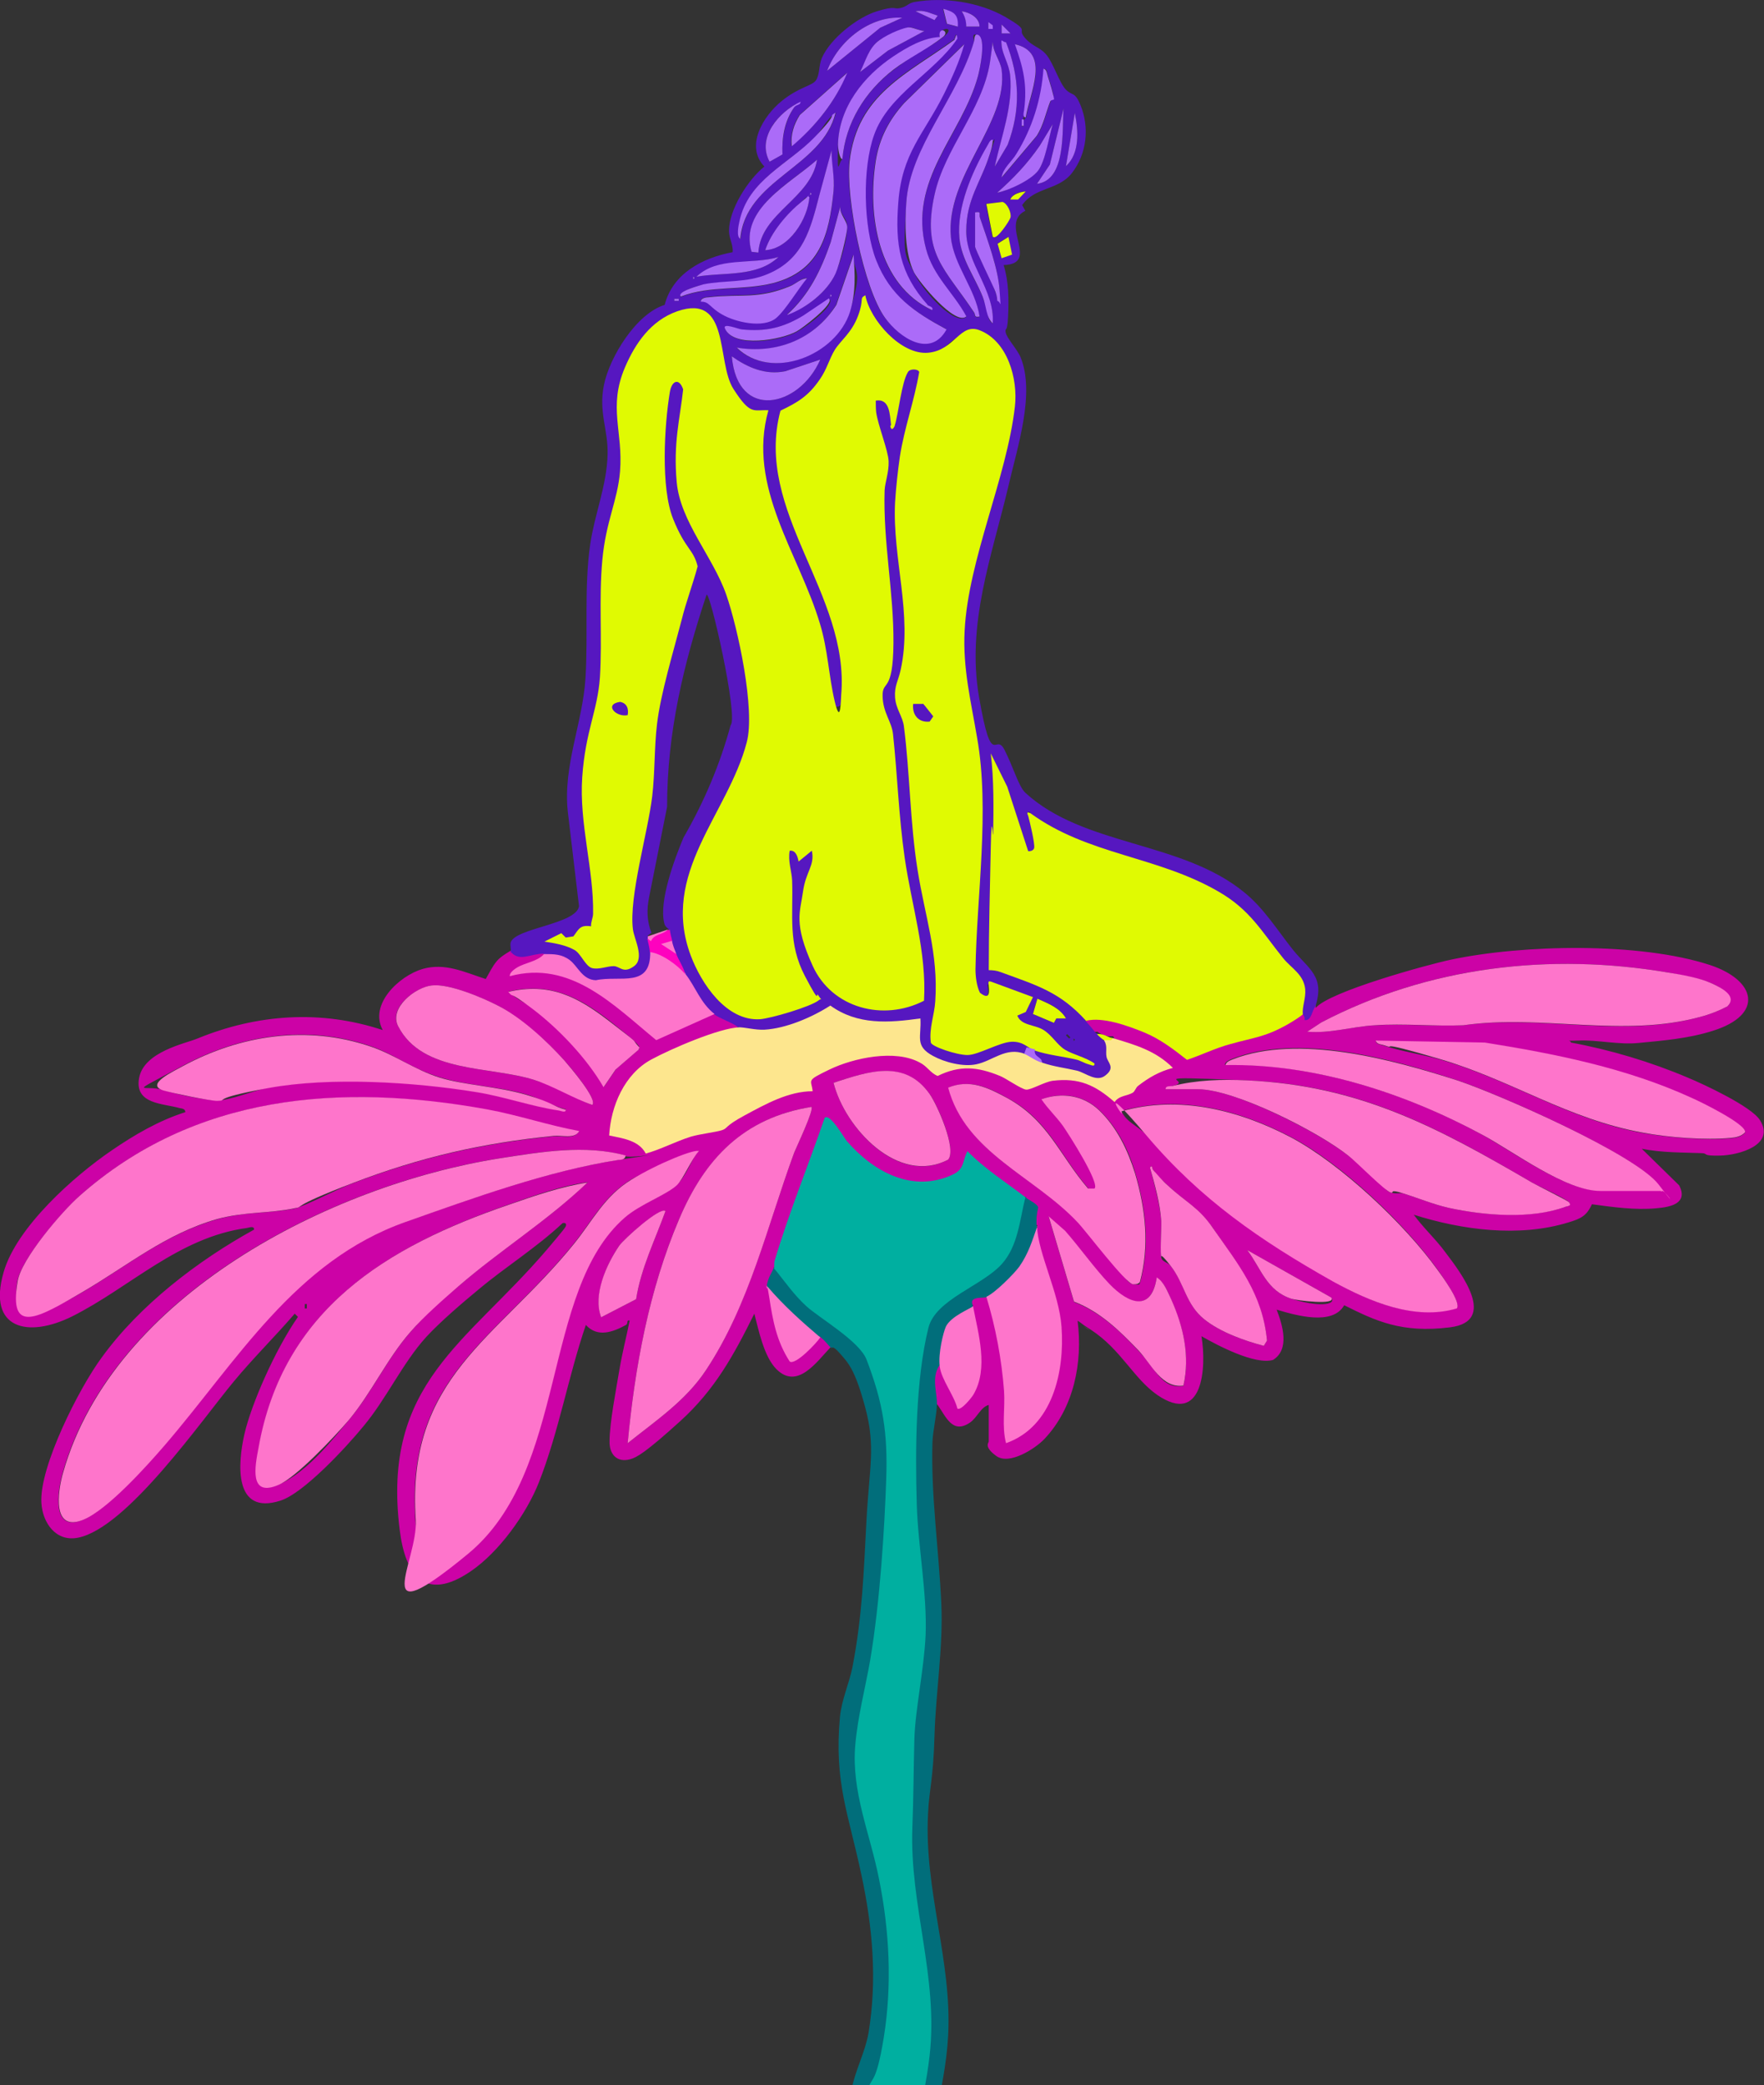 <?xml version="1.0" encoding="UTF-8"?>
<svg id="Layer_1" xmlns="http://www.w3.org/2000/svg" xmlns:xlink="http://www.w3.org/1999/xlink" version="1.1" viewBox="0 0 438.7 518.4">
  <rect x="0" y="0" width="438.7" height="518.4" fill="#333333" stroke="none"/>
  <!-- Generator: Adobe Illustrator 29.6.1, SVG Export Plug-In . SVG Version: 2.1.1 Build 9)  -->
  <defs>
    <style>
      .st0 {
        fill: none;
      }

      .st1 {
        fill: #016e7b;
      }

      .st2 {
        fill: #fe75cb;
      }

      .st3 {
        fill: #cc02a6;
      }

      .st4 {
        fill: #e0fa02;
      }

      .st5 {
        fill: #fde68e;
      }

      .st6 {
        fill: #fe02be;
      }

      .st7 {
        fill: #00afa0;
      }

      .st8 {
        fill: #5617c0;
      }

      .st9 {
        clip-path: url(#clippath);
      }

      .st10 {
        fill: #ab6bf8;
      }
    </style>
    <clipPath id="clippath">
      <rect class="st0" x="0" y="0" width="438.7" height="518.4"/>
    </clipPath>
  </defs>
  <g class="st9">
    <g id="gallery">
      <g id="flowergirl">
        <g>
          <path class="st3" d="M327.3,250.5c3.5-4,27.4-10.6,33.5-11.9,17.9-3.8,46.9-4.4,64.4,1.3,11.6,3.8,13.6,12.4.7,16.4-6,1.9-12.2,2.4-18.4,3-4.9.5-10.1-.8-14.9-.6s-2-.4-1.9.5c9.8,1.8,19.8,4.8,29,8.7,4.1,1.7,15.9,7.2,18,10.6,3.9,6.2-5.3,8.7-9.9,8.8s-3-.5-4.4-.6c-5.1-.2-10.1-.1-15.1-1.1l9.3,9.1c2.3,4.5-2.1,5.4-5.7,5.7-5.2.5-10.8-.3-16-1-1.3,2.9-2.8,3.6-5.8,4.5-12.3,3.8-26.5,1.9-38.5-1.9,2.4,3.3,5.5,6.1,7.9,9.4,3.8,5,13.1,17.1,1.1,18.6s-18.5-1.6-26.3-5.5c-2.9,5.2-12.1,2.5-16.8,1.1,1.5,3.9,3.3,9.9-.9,12.5-4.5,1.3-13.8-3.6-17.8-5.9,1.3,7.7.4,22.4-11,14.6-5.9-4.1-9-11.3-16.5-16.2l-1.7-1.1c-.3-.2-1.5-1.2-1.6-1.1,1.3,10.3-.9,21.6-8.3,29.4-2.3,2.4-8.7,6.5-11.9,4.2s-1.9-3.3-1.9-3.6v-9.1c-2,.5-2.9,3.2-4.7,4.4-4.3,2.9-5.9-1.4-8-4.4-2-1.4-2.7-10,.6-9.9,1,.2,1.7,1,1.9,2.5l3.2,6.5c4.3-3.4,4.6-9.4,3.8-14.5l-1.6-8.2.9-1.2c-3.3-1.4,1.9-4.9,3.3-2.2.4.3.8.7,1.1,1.1,3.9,4.9,4.5,23,4.4,30.4-.9,6.4,5.2.4,7.2-2.2,9.2-12.4,3.9-29.5-.5-42.7l.5-4.2c-1.2-.8-1.5-2.3-.8-4.5-1.4-.6-2.1-1.5-2-2.6l-2.1-.2c-4.2-2.9-8.2-6-12-9.3-.9,3.6-3.1,4.8-6.6,5.8-12.1,3.5-22.4-5.5-28.7-14.9-4.7,11.7-8.7,23.6-12.3,35.5l-1.1.6c.9,1.4,0,4.2-1.7,4.4,1.6,3.9,2.9,8,3.7,12.4,1.3,5.2,3,6.3,5,3.4,1.5-2,2.9-3,4.4-3.2,1.4-1,3.7,1.3,2.8,2.8-3.5,3.7-8.3,10.7-13.5,5.5-3.1-3.1-4.4-9.6-5.5-13.8-5.1,10.3-9.8,18.9-18.4,26.7s-10.9,9.1-12.5,9.5c-3.3.9-5.2-1.3-5.1-4.5,0-4.5,1.6-12.7,2.4-17.5s1.8-8.4,2.6-12.5c-.9-.2-.3.7-.9,1.1-3.3,1.8-7.1,3.2-10,0-4.4,12.9-6.7,26.5-11.7,39.2-3.1,7.8-9.9,17.3-17,22.1-11.2,7.6-16.2,1.1-17.6-10.4-4.5-36.4,16.6-46.2,36.6-69.6.8-1,4.4-5.1,4.7-5.8s-.2-1-.8-.8c-6.5,6.1-14.1,10.8-20.9,16.5-4,3.3-9.5,8-13,11.8-5.9,6.5-9.9,15.4-15.7,22.3-4.1,5-14.8,16.6-20.6,18.4-11.6,3.7-10.6-9.2-8.9-16.6s7.6-20.9,13.3-29.1l-.8-.8c-4.9,5.7-10.3,11-15.1,16.8-8,9.6-26.6,36.5-38.8,38.9-5.5,1.1-8.8-3.7-9.1-8.6-.6-9,9.5-28.8,15-36.2,9.4-13,23.9-24.1,37.9-31.8,0-1-1.2-.5-1.8-.4-17,2.3-29.1,14.8-43.5,22-10.9,5.4-21.1,3.2-17-11,3.2-11.2,17.5-23.9,26.9-30.3,5.7-3.9,11.7-7.4,18.3-9.5,0-.8-.8-.9-1.4-1-4.1-1.2-11.3-.9-10.1-7.5s11.7-8.6,14.5-9.8c14.9-6.1,30.7-7.2,46.1-2.1-3.5-6.4,4.1-13.5,9.9-15.2,5.6-1.6,10.4.8,15.7,2.5.9-1.5,1.6-3.1,2.8-4.5s3.5-2.5,3.6-2.7c2.2.3,4.6.2,7-.5l1.2,1c.6,1.1,0,1.9-1.8,2.5-4.7.8-3.3,1.3,4.2,1.4,9.6,3.1,18.1,8.5,25.6,16.1l12.8-5.8,1.5.5c1.6-.8,6.3,1.3,6.1,3.3l-.5,1.1c-6.5,1.4-14.2,4-20,7.4s-9.9,9.5-10.8,17.5c3.5.4,6.3,1.9,9,3.9,5.8-2.6,11.7-4.4,17.9-5.5,6.3-4.4,13.4-8.6,21.2-9.5,1.2-4.5,6.4-6.2,10.4-7.4,7.7-2.2,16.2-2.8,22,3.4,7-2.7,15.6-1.2,22.2,3.5,7.4-3.7,15.4-3.1,21.7,2.7l4-1.6c2-2.7,5.1-4.2,8.1-5.5,1.1-1.3-9.6-5.5-11.4-5.7l-.8-1.4c-1.3.2-2.6-.2-3.9-1.1-1.7.4-3.5-1.7-2.8-3.3,1.3-2.9,8.2-.6,10.9.3,5.2,1.8,10.3,4.4,14.2,8.4,8.1-2.8,16.1-5.7,23.9-8.6,1.7-1.4,3.3-2,4.8-1.8,1.1.1,1.8-.4,2-1.6h1.3v.6q0,0,0,0h0ZM325.1,256.5c5.7.5,11.2-1.3,16.8-1.6,7.2-.4,14.8.3,22,0,19.6-2.7,39.7,3.3,59-2.1,2.3-.6,4.6-1.5,6.7-2.6,2.5-2.5-2.2-5-4.1-5.8-2.9-1.2-7.5-2-10.6-2.6-29.6-5-59.7-1.5-86.3,12.4l-3.5,2.3h0ZM147.3,274.7c1.4-1.4-5.7-9.7-6.9-11-4.4-4.9-10.8-10.7-16.6-13.7-4-2-12.1-5.5-16.4-5-4.1.5-10.8,5.5-8.4,10.1,6,11.8,23,9.9,33.9,13.4,10.9,3.5,9.5,4.5,14.4,6.2h0ZM158.9,260.9c.2-.8-.1-.9-.5-1.4-1.1-1.3-5.3-4.5-6.9-5.8-7.8-6-14.8-9.5-25-7.2,1.6,1.8,4.1,2.7,6,4.2,6.5,5,13.6,12.4,17.7,19.5l3-4.4,5.8-5h-.1q0,0,0,0h0ZM140.7,275.8c-3.4-.9-6.4-2.7-9.8-3.7-7.1-2.1-14.5-2.1-21.6-4.3s-11.2-5.7-17.1-7.7c-15.7-5.4-32.3-2.9-46.8,4.9s-9.5,4.5-4.8,6,11.6,2.6,13.4,2.6c3.2,0,9.1-2.5,12.8-3.2,15.3-2.8,36.1-1.5,51.5,1,7,1.1,13.9,3.6,20.7,4.6.6,0,1.8.7,1.7-.3h0ZM342.1,258.7c.2,1,1.1.9,1.9,1.2,4.4,1.5,9.6,2.2,14.1,3.5,18,5.2,31.7,14.9,50.5,18.3,6.3,1.1,15.5,1.9,21.8,1.3,1.3-.1,2.7-.4,3.6-1.4.5-2-11.3-7.7-13.4-8.6-16.2-7.3-33.8-10.9-51.3-13.7l-27.2-.5h0q0,0,0,0h0ZM413.1,296.1c.2-1-.4-1.1-.8-1.7-5.7-7.5-40-22.6-50.1-25.9-16.1-5.3-39.6-11.7-55.9-5.2-.7.3-1.5.6-1.7,1.4,22.1-.3,44.6,6.9,63.8,17.3,7.7,4.2,20.8,14,29.4,14h15.3ZM235.8,288.3c2.2-2.7-2.7-13.7-4.6-16.3-6.2-8.7-15.3-5.6-23.9-2.8,2.8,11.2,16.1,25.7,28.5,19.1h0ZM289.9,270.8h8c9.2,0,30,10.7,37.4,16.5s9.1,8.8,10.6,9.2,2.1,0,3.1.2c3.8,1.2,7.4,2.7,11.3,3.6,8.8,1.9,20.5,2.8,29.1-.3.6-.2,1.5-.2.8-1.1s-7.8-4.1-9.2-4.9c-23.4-13.7-42.7-24.2-70.9-25.4s-12.4-.1-18.5,1.4c-.6.2-1.8,0-1.7.8h0ZM270.7,295.5c-7.2-8.4-9.9-17-20.1-22.5-4.7-2.6-9.3-4.8-14.7-2.6,4.3,16.3,21.4,22,32.2,33.5s11.8,15.2,13.8,15.4,1.3,0,1.7-.6c2.4-9,1.4-18.1-1.2-26.9-1.7-5.9-4.5-11.5-9-15.8-3.9-3.7-9.2-4.6-14.3-2.7,1.6,2.4,3.7,4.3,5.4,6.7,1.4,1.9,9.2,14.1,7.8,15.6h-1.6q0-.1,0-.1ZM144,281.3c-7.7-1.3-15.3-3.9-23-5.4-36.4-6.7-72.8-3.8-101.4,21.6-4.3,3.9-14.3,15.5-15.3,21.1-2.3,13.7,10.2,6.1,16.3,2.6,11.1-6.5,20.4-14.3,33.2-18,6.9-2,13.2-1.5,19.3-2.7,2.8-.6,10.9-5,14.6-6.3,16.7-6.4,32-9.9,49.9-11.7,2-.2,5.2.8,6.3-1.1h.1q0-.1,0-.1ZM278.9,276.3c1.4,2.9,4.2,3.6,6.3,6,13.5,15.8,28.2,26,46.3,36.2,9,5.1,20.4,9.8,30.8,6.7,1.1-1.5-3.8-8.1-4.8-9.6-8.2-11.5-24-26.4-36.4-32.9-12.9-6.8-27.9-10.6-42.2-6.5h0q0,0,0,0h0ZM201.8,275.2c-16.8,2.7-26.5,12.9-32.9,27.9-7.5,17.6-11,36.7-12.8,55.7,7-5.6,14.5-10.6,19.5-18.2,10.8-16.4,15.2-35.9,21.9-54,.6-1.5,5-10.7,4.3-11.4h0ZM155.6,287.3c-10.2-2.8-21.2-.9-31.5.7-42.1,6.7-96,34.1-108.5,78.1-1.4,4.8-2.8,15.1,5.1,11.7,6-2.5,15.7-13.3,20.1-18.4,18-20.9,32.4-46,60-55.6,16.7-5.9,35.4-12.7,52.8-15.4s1.7,0,1.9-1.1h.1ZM173.8,286.2c-.8-.7-15,5.9-16.9,7.1-6.7,4.1-9.6,10.2-14.3,16-19.3,23.8-41.7,33.1-39.3,68.6.7,10.1,3,16.7,12.9,8.5,25.1-20.6,18.1-65.3,39.1-83.7,3.8-3.3,10.3-5.6,12.9-8s3.8-6.6,5.5-8.5h.1ZM286.8,290.9c-.3-.3-.2-1.5-.8-.6,1.1,4.2,2.4,8.9,2.8,13.2.1,1.9-.4,8.7.1,9.5s1.6.9,2.3,1.8c3.4,4.3,3.7,9.5,8.3,13.2,4,3.2,9.9,5.3,14.8,6.6l.8-1.3c-1.2-11.6-7.2-18.9-13.4-27.9-3.7-5.3-6.7-6.4-11.3-10.7s-2.4-2.6-3.6-3.8h0ZM146.2,293.9c-6.6.9-13.2,3.3-19.5,5.5-30.4,10.5-56.2,26-62.3,60.4-.8,4.8-2.4,12.4,4.9,9.3s14.1-12.1,17.5-16.1c5.7-6.8,9.6-15.4,15.4-22s8.1-8,11.9-11.3c10.4-9,22.2-16.3,32.2-25.9h-.1ZM165.5,301.1c-1.3-1.1-10.4,7-11.5,8.6-3.2,4.7-6.5,12.2-4.5,17.8l8.7-4.5c1.2-7.7,4.7-14.7,7.3-21.9h0ZM287.7,317.6c-1.4,8.7-7.1,6.7-11.8,1.7-3.8-4-7.3-9.1-11-13.2l-4.1-3.6,6.3,21.2c6.5,2.5,11.3,7.1,16,12.1s5.8,9.5,11.2,8.8c1.7-7.3,0-14.7-3-21.4-.8-1.9-1.8-4.5-3.6-5.5h0ZM331.1,322.6l-20.9-11.8c3.5,4.7,4.8,10.1,11,12.1s11.3,1.7,9.9-.3h0ZM76.3,325.3v-1.1h-.5v1.1h.5Z"/>
          <path class="st8" d="M127,236.7c.2-.4-.2-1.5,0-2.4,1.2-3.6,16.3-4.5,17-9l-2.8-23.6c-1.2-11.3,3.7-22,4.4-33s-.4-22.5,1.2-33.5c1.1-7.4,4.1-14.5,4.3-22.1.2-6.3-2.3-10.5-.9-17.4s8-17.7,15.1-19.9c2-7.8,9.4-11.7,16.9-13.1.2-1.8-.9-3.4-.9-5.3,0-5.3,4.7-12.7,8.8-16-4.9-5.1-.2-12.6,4.2-16.2s7.6-3.8,8.6-5.2.7-3.8,1.5-5.6c2.1-4.8,8.8-10.1,13.7-11.6s4-.4,5.8-.8,1.9-1.2,3.5-1.5c7.4-1.3,16.1,0,22.6,3.7,6.5,3.8,2.8,2.7,4.8,5.1s3.8,2.3,5.5,4.4,3.2,7,4.8,8.6,2.2.4,3.6,3.8c2.3,5.6,1.6,12.1-2.1,16.9-3.4,4.4-9.2,3.4-12.4,8l.8,1.4c-6.7,3.3,3.9,13.2-5.4,13.5,1.3,4.2,1.3,8.6,1.1,12.9s-.8,2.4-.6,3.8,3,4.4,3.7,6.2c3.7,9-.8,22.4-3,32-4.1,17.4-10.5,34.2-7.3,52.6s4,8.5,6.3,13,3.5,9.1,5.2,10.7c14.6,13.4,38.8,11.9,54.5,24.8,4.9,4,8.2,9.4,12.1,14.3,3.8,4.7,8,6.5,5.5,14.1-.9,1-.9,3.6-2.7,3.3.3-.7-.5-1.5-.6-1.7l-1.1-.6c1.6-6,.1-8.7-4.5-12.5-10-17.3-27.3-22.4-45.6-27.6-6-1.8-11.4-4.5-16.1-8.2l-.4-1.2c-.4,0-.6.2-.6.6,2.6,1,4.2,12.5-.9,9.2-2-6.3-4.3-12.6-6.7-18.7-.2,15.8-.7,31.6-1.5,47.6,0,0,0-.6.1-.7.8-.6,13.2,4.6,15.1,5.8,3,1.7,7.9,4.6,8.2,8,.9,1,1.9,2.2,2.8,3.3,1.4.4,2,.9,1.7,1.7,1.5,0,2,1.4,1.7,3.9,3.2,6.8-3.9,7.7-8.7,4.7l-7.4-1.7-1-1.4c-2.7-1.8-3.2-2.9-1.7-3.3,1.8-.6,3.8-.5,6.1.3-2.7-3-4.9-5.2-9.1-6-1.8-.9-3.2-2.4-1.5-4,1,.1,2.6-2.6,2.3-2.9s-8.3-3.5-8.8-3.5-.4,0-.6.2c.5,3.1-.2,3.7-2.2,1.7-2.1.3-2.3-3.8-2.2-5.5,1.6-18.5,1.9-37,.8-55.4-2.9-14.6-5.5-29-1.3-43.7,4.3-13.9,7.7-28,10.4-42.2.7-10.3-6.7-23.8-16.6-12.9-8.1,5.3-16.4-3.9-19.9-10.6-1,4-3,7.6-6.2,10.7-2.9,6.7-6.5,13-13.8,15.4-2.2,9.9,0,19.6,3.8,28.8,5.7,11.2,9.6,22.8,11.6,34.8.4,3.3.4,13.3-3.8,8.4-1.6-15.7-7-29.5-13.5-43.7-3.7-8.9-5.5-18.6-3.5-28.1-4.7-.9-8.4-4.6-9.6-9.2l-2-9.8c-5-16.7-23.9,4.4-23.3,14.6.7,7.9.7,15.8,0,23.7-2.1,7.9-3.7,15.1-4,23.3,1.2,16.5-1.3,31.7-4.6,47.7.6,11.4,1.5,22.9,2.7,34.3-.2,2.4-.9,3.9-3.5,4-2,2.7-3.2,3-6.2,2.2,4,.6,6.8,2.9,9,6.2l4.8-.7c5.3,1.9,6.5-.8,3.7-7.9.6-10.9,2.1-21.9,4.8-32.8,0-20,5.4-38.7,11.5-57.6-2-4-4-8-6.2-11.9-2.5-7.3-2.7-24.2-.7-31.7,1.1-4.1,3.9-4.7,5.4-.5l-1.7,15.9c-.4,5.7.2,11.2,2.8,16.4,10.3,16.3,16,35.2,14.9,54.5-3.2,9.6-7.3,18.9-12.4,27.9-5,10.5-5.2,21.2.8,31.2,7.5,12.6,15.3,10.6,26.9,5.5-3.8-5.2-6.5-11.1-6.4-17.9.2-5.8,0-11.5-.7-17.2,0-3.2,2.7-3.4,4-.8,3.8-3.5,4.7.1,3.6,3.7-7.3,18.3,4.2,41,26.3,32.4-1-12.8-2.8-25.5-5.5-38.1l-2.5-27.8c-3.2-7.4-3-12.7-.1-20.3-.6-13.4-1.2-26.9-2-40.4,1.4-5.8.8-11.7-1.8-17.5-2.4-9.8,8-4.9,4.5,1.7.2,0,.5.2.5.4.4,1.3-.6.9,0-.2s.3-.2.6-.2c-1.1-3.4,1.1-19.9,7.1-13.6-5.3,19.3-8,37.4-4,57.3.6,7,.7,14.4-1.9,21-.2,3.2.5,6.5,2,9.8.9,17.8,3.2,35.3,6.7,52.6,1.4,8.5,1.4,17-.1,25.5,6.1,3.8,10.5,2.5,16.6-.3,2.8-.9,7.6-.2,8.2,2.9-.5.8-1.4,1.1-2.8,1.1-1.1.6-2.5.9-4.3.9-7.5,4.1-24.9,4.3-22.7-8.2-7.3.7-15.9.8-21.4-3.4-5.1,3.4-11,5.5-17.1,5.8-1.5,0-5.2-.1-5.5-1.7-1.5-1.2-4.7-2.2-6.1-3.3-1.4.4-2.5-.3-3.5-2.1-1.4-1.7-4.2-5.9-3.7-7.8l-2.9-3.9.7-1.1c-1.9-1.6-2.3-2.7-1.1-3.3-1.6.4-2.1-2.2-.6-2.8-.5-.4-1.1-.9-1.2-1.6-1.4-5.4,2.6-16.1,4.8-21.3,5.2-9,9.1-18.3,11.7-27.9,2-2-5.2-33.8-6-32.4-5.7,17.2-9.8,34.2-9.8,52.7l-4.5,22.6c-.6,3.1-.5,5.8.6,8.7l-1,.8c.5.1.5.3,0,.6,1.4.8,2.5,2.4.6,3.3,2.4,1.5.2,5.5-1.9,6.8s-12.7,1.8-15.1,0c-2.2-3.6-5.1-5.3-8.7-5.2l-.7-1.1c-3.4,0-6.1,2.2-8.3-.6v.2h.1ZM238.1,6.6c.2-3-1-3.7-3.6-4.4l.9,3.7,2.6.7s.1,0,.1,0ZM233.2,3.9c-1.9-.6-3.4-1.5-5.5-1.1l4.7,2.2.8-1.1ZM243.6,6.6c0-2.3-2.4-3.5-4.4-3.8.7,1.2,1.2,2.4,1.1,3.8h3.3,0ZM224.4,4.4c-8.1-.5-15.9,5.8-18.7,13.2l13.2-10.7s5.5-2.5,5.5-2.5ZM246.9,7.2v-.8l-1.1-.8v1.6s1.1,0,1.1,0ZM251.3,8.3l-2.2-2.2v2.2h2.2ZM229.9,7.7c-1.2,0-2.9-1.1-4-.9s-6.2,2.5-7.2,3.2c-2.7,1.9-3.3,5.2-4.8,7.9l6.9-5.3,9.1-4.9h0ZM209.5,39.6c.8-9,5.6-16.8,12.7-22.2s8.5-5.2,12.3-8.1-1.3-2.7-.8,0c-4.1.1-8.1,2.6-11.5,4.8-7.4,4.9-13.6,12.6-13.8,22s.3,3.4,1.1,3.6h0ZM237.4,9.7c-11.8,8.6-24.3,13.6-26.2,30.3-1,8.9,3.5,31.7,8.8,38.9,3.6,4.8,11.3,10.1,15.3,2.9-8.1-4.3-14.1-8.3-17.5-17.2-3.2-8.2-3.5-22.9-.5-31.2,3.7-10.1,14.9-15.3,20.7-23.9-.2-2-.5,0-.7.1h.1q0,0,0,0h0ZM240.3,78.7c-3.2-5.9-8.2-9.9-10-16.7-4.6-17.1,8.9-28.2,12.9-42.9.5-1.9,2.1-9.4.1-10.3s-.9,1.1-1.1,1.7c-4.1,14-15.9,26.2-16.8,39.9-.9,13.7-.4,12.7,1.9,17.4,2.3,4.7,10.2,13.3,13,11h0ZM243.6,78.7c-1-6.7-6.5-12.7-7.1-19.5-1.5-15.4,14.4-28.5,12.6-41.8-.3-2.4-2.1-4.4-2.2-6.9l-.7,5.1c-1.9,11.9-11.3,21.4-13.8,33-3.2,14.6,2.7,18.2,9.8,29.1.4.6-.1,1.4,1.4,1.1h0ZM250.2,10.5c-.9,0-1.2-.3-1.1.8.2,2.1,1.8,4.5,2.1,7.3.8,7.8-2.1,15.3-3.8,22.8l3.2-5.4c3.3-8.8,3-16.8-.4-25.5h0ZM230.6,75.8c-7-7.8-8.1-15.1-7.3-25.4,1-12.5,6.3-16.9,11.4-27.1,1.9-3.8,3.9-8.3,5-12.3l-14.9,14.6c-3.8,4.2-6.2,8.8-7.1,14.4-2.1,13.4.5,30.8,14,37.1.5-.8-.9-.9-1.2-1.3,0,0,.1,0,.1,0ZM255.2,29.2c1-6.1,6.2-16.1-2.7-18.2,2.1,5.9,3.1,10,2.3,16.3s-.5,2,.5,1.9c0,0-.1,0-.1,0ZM262.2,24.7c.1-.3-1.2-4.8-1.5-5.7s-.3-2-1.1-1.9c-.5,7.5-2.8,14.7-6.7,21.1-1.2,1.9-3.4,3.6-3.7,5.9l8.7-10.3c1.7-2.6,2.3-5.8,3.4-8.6s.9-.4,1-.5c0,0-.1,0-.1,0ZM196.9,36.3c5.9-4.9,10.9-11,13.7-18.2l-11.8,10.5c-1.5,2.3-2.3,4.9-2,7.7h.1ZM199.1,25.3c-5.3,2.4-11,8.8-7.7,14.9l3.2-1.8c-.2-4.1.6-8.2,2.9-11.7s1.6-.6,1.6-1.4ZM257.9,45.7c7.3-.9,6.2-13.2,6.6-18.7l-3.4,13.9-3.2,4.8h0ZM184.2,59.4c1.2-14.9,20.3-17.7,23.7-31.4-2.2,1.4-3.4,4.2-5.2,6.1-6.6,6.7-16.6,10.6-18.7,20.9-.2.9-.9,4,.3,4.4h-.1ZM265.1,41.3c3.5-3.2,3.1-9,2.2-13.2l-2.2,13.2ZM254.6,31.4v-1.6h-.5v1.6h.5ZM248,47.9c2.8-.5,8.5-3.3,10.2-5.5s2.7-8.6,3.6-11.5l-3.2,5.3c-3,4.4-6.6,8.2-10.6,11.7ZM246.9,80.4c.5-8.2-6.6-14.7-6.6-22.8s3.5-12.1,5.8-19,.8-2.5.8-3.8c-.8,0-1,1-1.4,1.6-3.8,6.4-7.6,15.3-6.9,22.9.5,5.3,3.9,9.8,5.8,14.6s.8,5.1,2.5,6.6h0ZM169.4,73.8c7.3-2.8,15.1-1.4,22.8-3.3,11.7-2.9,14.1-11.8,15.1-22.9.3-3.6-.6-6.6-.5-10.1l-3,11c-2.2,8.4-4,15.9-12.8,19.7-5.3,2.3-10.7,1.5-16.1,2.6-.5,0-7,1.7-5.5,3.1h0ZM188.6,62.8c.6-9.9,13.1-13.4,14.6-23.1-6.7,5.9-19.3,12.2-16.3,22.9l1.7.2ZM251.3,49.5h1.9l1.9-1.9c-1.3,0-3.3.6-3.8,1.9h0ZM201.5,47.9v.6c.4-.2.4-.4,0-.6ZM201.3,49c-1-.2-1.3.6-1.9,1.1-3.6,3-7.6,7.6-9.1,12.1,6-.3,10.6-7.8,11-13.2ZM246.9,58.9c.9.8,4-3.9,4.3-4.8.4-1.3-.7-3.6-2-3.9l-4,.5,1.6,8.2h.1,0ZM195.8,78.2c4.7-1.6,10-5.6,12-10.3s2.9-9.3,2.9-11.5-2-3.3-1.7-5.2l-2.4,8.9c-2.4,6.9-5.3,13-10.8,18h0ZM242.5,52.8v8.5c0,.6,4.2,9,4.8,10.6s.6,1.9.7,2.9c.9,0,.6-1.9.6-2.5-.3-5.5-3.1-12.9-4.9-18.2-.3-.9.5-1.6-1.2-1.3h0ZM248.1,60.6l1,3.5,2.5-.8-.9-4.4-2.7,1.7h.1,0ZM183.1,86.4c8.7,8.5,24.8,1.8,28.2-8.9s1.2-9.1.9-14.2l-4.3,12.5c-5.4,8.7-14.9,12.4-24.9,10.6h.1ZM193.6,63.9c-6.6,2-15.1,0-20.4,4.9,6.8-1.2,15,.2,20.4-4.9ZM172.4,68.8v.6c.4-.2.4-.4,0-.6ZM174.3,74.9c2.2,0,3.6,2.2,5.3,3.2,3.3,1.9,10.2,3.5,13.4.9,2.3-1.9,5.6-7.4,7.7-9.9-1.5,0-2.7,1.4-4.1,1.9-8.1,3.3-12.4,1.9-20.3,2.8-.5,0-2.1.2-2,1h0ZM206.5,73.2v.6c.4-.2.4-.4,0-.6ZM168.8,74.3h-1.1v.5h1.1v-.5ZM206.2,74.3l-6.4,4.3c-5.1,2.9-9.3,3.9-15.2,3.4-.7,0-4.9-1.8-4.2-.2,2.1,4.9,14,2.9,17.8.7s9.4-6.9,8.1-8.1h-.1q0,0,0-.1ZM182,88.6c1.4,16.1,16.8,12.7,22,.8l-8.7,2.9c-5,1-9.3-.9-13.3-3.7ZM265.1,253.2c-1.6-2.7-4.5-3.8-7.1-4.9l-1.1,3.8,5.2,2.2.6-1.1h2.4ZM265.4,257.1l-.3.3.8.8.3-.3-.8-.8ZM267,258.2v.6c.4-.2.4-.4,0-.6Z"/>
          <path class="st7" d="M192.5,315.4c.1-.4,0-1.2.1-1.8,3.6-12.1,8.4-23.8,12.5-35.7,1.3-1.2,4.7,4.8,5.5,5.8,6.7,7.7,16.4,13,26.4,8.3,2.9-1.4,2.3-3.3,3.6-5.8,4.4,4.5,9.7,7.8,14.6,11.6l.8,1.2c-.5,6.2-3.3,14.8-8.5,18.4-5.8,3.1-10.6,6.8-14.7,11.3-5.8,22.2-3.8,45.8-1.5,68.5l.3,7.3c-3.8,29.6-5.2,59,.8,88.4,1.3,13.8-.5,25.7-3.5,39.1-.8,5.1-1.3,10.3-.8,15.4l2.2,20.2-1,.9h-8.8c-.6-.8-1.2-1.6-1.4-2.5-2-9.7-3.7-20.9-4.8-30.7-1.1-9.7.2-17.7,3.9-26.5,4.4-20.7,0-41.3-5.5-61.1-1.3-6-1.5-12.2-.5-18.3,4.7-22.3,7.4-45.4,7.2-68.2,0-8.4-2.3-21.8-8.9-27.3-7-4.5-13-10.1-18-16.7v-1.8h0Z"/>
          <path class="st1" d="M257.9,304.9c0,5.9-2.8,10.3-6.8,14.3-.7.7-4,3.8-4.6,3.8s-1-.2-1.3-.5c-.5.2-2.1,0-3,.5s-.2,1.5-.3,1.7l-.2,1.4c-5,2.1-7.4,6.3-7,12.7l-1.1.7c-2.1,3.2-.4,7-.6,9.9-.1,2.6-1,6.4-1.1,9.1-.4,13.6,1.6,26.7,2.2,40.2.5,10.9-1.4,22.2-1.7,33s-1.3,12.8-1.6,19.3c-1,19,6,36.5,5,55.1-.7,13.7-5.7,26.1-5,40.2s1.5,14,2.2,20.9.6,1.3.5,1.4h-4.4l-2.2-20.1c-1.5-13,2.9-24.9,4.3-37.5,2.2-19.5-5-37.3-4.3-56.6.3-7.4.3-14.7.5-22s2.4-17.3,2.8-25.9c.4-10.2-1.9-22.1-2.2-32.5-.4-13.5-.3-31,2.9-43.9,1.8-7.1,13.4-10.4,18.3-15.9,4-4.5,4.4-10.9,5.8-16.5.8.6,3,1.6,3.2,2.5-.4,1.6-.5,3-.4,4.6h.1q0,0,0,0h0Z"/>
          <path class="st1" d="M220.5,568.6h-3.5l-.7-1.1c-1.4-15.5-7.5-32.5-4.5-48.1.9-4.7,3.4-9.3,4.2-14,2.2-13.3,1-26.4-1.8-39.4-3.2-15.2-6.8-22.8-5.3-39.2.4-4.2,2.3-8.3,3.1-12.3,2.5-13,2.8-23.7,3.5-36.7s2.3-18.1-.3-27.8-4.3-11.2-6.3-13.5-2-1.2-2.2-1.4c-1.1-1-1.1-1.4-2.8-2.8-5.3-1.9-10.9-7.4-13.2-12.7.4-2.3,1.3-3.1,1.7-4.4,2.8,3.4,5,6.7,8.2,9.6s13.1,8.6,14.9,13.2c4.1,10.7,5.3,18.2,4.9,29.8s-1.5,30.3-4,45c-1.2,6.9-3.1,14-3.7,21.1-1,11.6,3.7,22,5.9,33.2,2.6,12.8,3.3,26.4,1.2,39.4s-3.3,9.3-4.2,14-.6,11,0,16.3c1.1,10.5,4,21.1,4.9,31.7h0s0,0,0,0h0Z"/>
          <path class="st2" d="M271.2,330.8c-.7-.4-1-.6-1.7-1.1l1.7,1.1Z"/>
          <path class="st4" d="M270.1,253.8c-6.5-7.2-12.2-8.8-21.2-12.1-1-.4-2-.5-3-.5,0-10.2.3-20.3.5-30.5s.5-2.1.6-3.3c.1-6.7.2-13.5-.6-20.1l4.1,8.3,5.2,16c.6.1,1.4-.2,1.5-.8.2-1.1-1.1-6.5-1.5-8-.4-.8-.2-1,.6-.6,14.3,10.4,31.5,10.6,46.8,19.5,7.8,4.5,10.6,9.8,16,16.5,2,2.5,5.1,4,5.5,7.7.2,2.3-.8,4.4-.6,6.3-1.1.9-2.6,1.8-3.8,2.5-5.7,3.2-8.3,3.2-14.3,4.9-3.7,1-7.1,2.7-10.7,3.9-3.3-2.6-6.7-5.2-10.6-6.8s-10.4-4-14.5-2.9h0Z"/>
          <path class="st2" d="M144,281.3c-1.1,1.9-4.3.9-6.3,1.1-17.9,1.8-33.2,5.3-49.9,11.7s-11.7,5.8-14.6,6.3c-6.1,1.3-12.4.8-19.3,2.7-12.8,3.7-22.1,11.5-33.2,18s-18.7,11.1-16.3-2.6c.9-5.5,10.9-17.2,15.3-21.1,28.6-25.4,65-28.2,101.4-21.6,7.7,1.4,15.3,4,23,5.4h-.1Z"/>
          <path class="st2" d="M155.6,287.3c-.2,1.1-1.1,1-1.9,1.1-17.4,2.7-36.1,9.5-52.8,15.4-27.6,9.7-42,34.7-60,55.6-4.4,5.1-14.1,15.9-20.1,18.4-7.9,3.3-6.5-6.9-5.1-11.7,12.5-44,66.4-71.4,108.5-78.1,10.3-1.6,21.3-3.5,31.5-.7h-.1Z"/>
          <path class="st2" d="M173.8,286.2c-1.8,1.9-3.9,7-5.5,8.5-2.6,2.4-9.1,4.7-12.9,8-21,18.3-13.9,63-39.1,83.7s-12.3,1.7-12.9-8.5c-2.4-35.5,20.1-44.9,39.3-68.6,4.7-5.8,7.6-11.9,14.3-16s16-7.8,16.9-7.1h-.1Z"/>
          <path class="st2" d="M278.9,276.3c14.3-4.1,29.3-.3,42.2,6.5,12.4,6.6,28.2,21.5,36.4,32.9,1,1.4,6,8.1,4.8,9.6-10.4,3.1-21.7-1.7-30.8-6.7-18.1-10.2-32.9-20.4-46.3-36.2s-5-3.1-6.3-6h0q0,0,0,0h0Z"/>
          <path class="st5" d="M183.7,255.4c1.7,0,4,.7,6.4.6,5.4-.3,11.9-3.1,16.4-6,6.8,4.9,14.5,4.3,22.4,3.2.3,4.6-1.5,6.8,3.1,9.3,2.9,1.6,7.5,2.8,10.8,2.1,4-.8,7.4-4.4,12-2.6,1.4-.6,2.9.2,4.4,2.2,2.9,1,5.7,1.3,8.7,2,2.2.6,4.9,3,7.1,1.1,2.4-1.9.5-3.1.2-4.5s.3-2.7-.6-4.1c0-.6.8-.8,2.2-.6,5.6,1.7,10.6,3.1,14.9,7.4-3.4.9-6,2.4-8.7,4.5-.5.4-.7,1.2-1.2,1.6-1.3.9-3.5.7-4.6,2.4-4.8-4.2-8.8-6.1-15.4-5.3-2.1.3-5.4,2.3-6.6,2.2s-5-2.8-6.5-3.4c-5.6-2.3-10-2.7-15.5,0-1.8-.7-2.6-2.4-4.4-3.3-6.1-3.4-16.5-1.2-22.5,1.7s-4.5,2.4-4.2,5.4c-6,0-11.7,3.2-16.9,6s-4.1,3.2-5.7,3.7-5.3.9-7.7,1.6c-3.8,1.2-7.3,3.1-11.2,4.2-1.7-3.3-5.8-3.8-9.1-4.5.4-7.3,3.8-15.3,10.5-18.9,4.8-2.6,17-7.9,22-8h-.3Z"/>
          <path class="st2" d="M146.2,293.9c-9.9,9.5-21.8,16.9-32.2,25.9-3.8,3.3-8.6,7.5-11.9,11.3-5.8,6.6-9.7,15.2-15.4,22-3.4,4-13.1,14.3-17.5,16.1-7.3,3.1-5.8-4.6-4.9-9.3,6.1-34.4,31.9-50,62.3-60.4,6.3-2.2,13-4.5,19.5-5.5h.1Z"/>
          <path class="st2" d="M201.8,275.2c.7.7-3.7,9.9-4.3,11.4-6.7,18.2-11.1,37.7-21.9,54-5,7.6-12.5,12.6-19.5,18.2,1.8-19,5.3-38.1,12.8-55.7,6.4-15.1,16.1-25.2,32.9-27.9h0Z"/>
          <path class="st2" d="M325.1,256.5l3.5-2.3c26.6-13.9,56.8-17.4,86.3-12.4,3.2.5,7.7,1.3,10.6,2.6s6.6,3.3,4.1,5.8c-2.1,1.1-4.4,2-6.7,2.6-19.3,5.3-39.4-.7-59,2.1-7.2.3-14.8-.5-22,0-5.6.3-11.1,2.1-16.8,1.6h0Z"/>
          <path class="st2" d="M289.9,270.8c-.1-.9,1-.7,1.7-.8,6-1.5,12.2-1.7,18.5-1.4,28.2,1.3,47.4,11.7,70.9,25.4,1.4.8,8.9,4.5,9.2,4.9.7.9-.1.9-.8,1.1-8.6,3.2-20.3,2.2-29.1.3-3.9-.9-7.5-2.4-11.3-3.6s-2.1,0-3.1-.2c-1.5-.4-8.5-7.6-10.6-9.2-7.4-5.9-28.2-16.5-37.4-16.5h-8Z"/>
          <path class="st2" d="M270.7,295.5h1.5c1.4-1.3-6.4-13.5-7.8-15.5-1.7-2.4-3.8-4.3-5.4-6.7,5.1-1.8,10.4-1,14.3,2.7,4.5,4.3,7.2,10,9,15.8,2.6,8.8,3.6,17.9,1.2,26.9-.4.6-1,.6-1.7.6-1.9-.2-11.6-13.1-13.8-15.4-10.8-11.5-27.9-17.3-32.2-33.5,5.4-2.2,9.9,0,14.7,2.6,10.2,5.6,12.9,14.1,20.1,22.5h.1,0Z"/>
          <path class="st2" d="M413.1,296.1h-15.1c-8.7,0-21.7-9.9-29.4-14-19.3-10.4-41.8-17.7-63.8-17.3.1-.8,1-1.1,1.7-1.4,16.3-6.4,39.7,0,55.9,5.2,10,3.3,44.3,18.3,50.1,25.9s1.1.7.8,1.7h-.2Z"/>
          <path class="st2" d="M342.1,258.7l27.2.5c17.5,2.8,35.1,6.3,51.3,13.7,2.1.9,13.8,6.6,13.4,8.6-.9,1-2.3,1.3-3.6,1.4-6.3.6-15.5-.1-21.8-1.3-18.8-3.4-32.5-13-50.5-18.3s-9.7-2-14.1-3.5c-.7-.2-1.7-.2-1.9-1.2h0q0,0,0,0h0Z"/>
          <path class="st2" d="M140.7,275.8c.1,1-1.1.4-1.7.3-6.8-1-13.7-3.5-20.7-4.6-15.4-2.5-36.2-3.8-51.5-1s-9.6,3.1-12.8,3.2c-1.8,0-11.4-2-13.4-2.6-4.7-1.5,2.9-4.9,4.8-6,14.4-7.8,31-10.3,46.8-4.9,5.9,2,11,5.8,17.1,7.7s14.5,2.2,21.6,4.3,6.4,2.8,9.8,3.7h0q0-.1,0-.1Z"/>
          <path class="st2" d="M147.3,274.7c-4.9-1.7-9.5-4.6-14.4-6.2-10.9-3.5-27.9-1.6-33.9-13.4-2.3-4.6,4.4-9.7,8.4-10.1,4.3-.5,12.5,3,16.4,5,5.8,2.9,12.2,8.8,16.6,13.7,1.2,1.4,8.3,9.6,6.9,11Z"/>
          <path class="st2" d="M257.9,304.9c.3,6.9,5.5,16.5,6.1,25,.8,11.1-2.2,24.8-13.8,28.9-1.1-4.2-.2-8.7-.5-13-.6-7.9-2.1-15.9-4.4-23.4,2.1-.9,6.8-5.6,8.2-7.5,2.3-3.3,3.2-6.4,4.5-10.1h-.1Z"/>
          <path class="st2" d="M286.8,290.9c1.2,1.3,2.3,2.7,3.6,3.8,4.6,4.3,7.7,5.4,11.3,10.7,6.3,9,12.3,16.3,13.4,27.9l-.8,1.3c-4.9-1.3-10.8-3.4-14.8-6.6-4.6-3.7-4.9-8.8-8.3-13.2s-2.2-1.7-2.3-1.8c-.5-.9,0-7.7-.1-9.5-.3-4.3-1.6-9-2.8-13.2.6-.9.5.3.8.6h0Z"/>
          <path class="st2" d="M235.8,288.3c-12.4,6.5-25.7-7.9-28.5-19.1,8.6-2.8,17.7-6,23.9,2.8,1.9,2.7,6.8,13.7,4.6,16.3h0Z"/>
          <path class="st2" d="M287.7,317.6c1.8,1.1,2.7,3.6,3.6,5.5,3,6.7,4.7,14.1,3,21.4-5.4.7-8-5.4-11.2-8.8-4.7-4.9-9.5-9.6-16-12.1l-6.3-21.2,4.1,3.6c3.7,4.2,7.2,9.2,11,13.2,4.8,5,10.5,7.1,11.8-1.7h0Z"/>
          <path class="st2" d="M158.9,260.9l-5.8,5-3,4.4c-4.1-7.1-11.1-14.5-17.7-19.5s-4.4-2.4-6-4.2c10.3-2.4,17.2,1.2,25,7.2s5.8,4.5,6.9,5.8.7.6.5,1.4h.1q0,0,0,0h0Z"/>
          <path class="st2" d="M165.5,301.1c-2.6,7.2-6.1,14.2-7.3,21.9l-8.7,4.5c-2.1-5.6,1.3-13.1,4.5-17.8,1.1-1.6,10.2-9.8,11.5-8.6h0Z"/>
          <path class="st2" d="M242,324.8c1.3,6.8,3.9,15.4.1,21.9-.4.7-3.1,4.1-4,3.5-.8-3.3-4-7.2-4.4-10.5s.9-8.4,1.5-9.8c1.2-2.7,6.5-4.7,6.7-5.1h.1,0Z"/>
          <path class="st2" d="M204,332.5c-.9,1.4-6.2,7-7.6,6-3.3-5.1-4.2-10.2-5.1-16s-.7-.7-.4-2.6c4,4.7,8.5,8.7,13.2,12.7h-.1q0-.1,0-.1Z"/>
          <path class="st2" d="M331.1,322.6c1.4,2-8.7.7-9.9.3-6.2-2-7.5-7.4-11-12.1l20.9,11.8h0Z"/>
          <path class="st4" d="M276.7,258.2l-.4.4h-1.8c-.1-.1-1.1-.8-1.7-1.5,1.5-.2,2.7.7,3.9,1.1Z"/>
          <path class="st2" d="M170.5,242.2c2.4,3,3.7,7.2,7.2,9.9l-14.5,6.5c-10.6-8.7-21.3-20-36.4-15.9-.2-.8,1.2-1.8,1.7-2.1,2.1-1.3,5.1-1.5,6.8-3.4,2.5,0,4.4,0,6.4,1.5s3.1,4.9,6.5,5c6-1.3,13.7,2.1,13.5-7.1.6-1.9,3.9,0,5.1.9s2.7,2.9,3.7,4.6h0Z"/>
          <path class="st4" d="M221.6,105.7c-.3-2.6-.3-6.7-3.8-6.1,0,1,0,1.9.1,2.9.5,3.4,3,9.5,3.1,12.2s-.9,5.2-1,7.2c-.4,12.9,2.3,25.3,2.2,38s-2.8,9-2.7,13.2,2.3,6.3,2.6,9.5c1.1,10.2,1.4,20.3,2.9,30.7,1.7,11.8,5.5,23.4,4.8,35.5-10.1,5.2-22.9,1.9-27.7-8.7s-3.1-13.3-2.4-18.4,3-6.5,2.2-10.2l-3.3,2.7c-.2-1.2-.7-2.9-2.2-2.7-.5,2.5.5,5.1.6,7.4.3,8.8-1.1,15.6,3.2,23.8s2.4,3.3,3.4,4.9.9.3,0,1.1c-2,1.6-11.9,4.5-14.6,4.7-8.4.5-14.6-8.9-17.2-15.8-7.7-20.5,9.2-35.1,13.9-53,2.2-8.1-2.2-28.5-5.1-36.8-3.3-9.4-11.4-18.1-12.3-27.9s.8-15.7,1.6-23.1c-1-2.9-2.8-2.2-3.3.6-1.4,8.4-2.3,23.9.8,31.6s5,7.4,6.1,11.8c-1.2,4.5-2.9,8.9-4,13.4-2,7.7-5.2,18.2-6.1,25.8-.7,5.8-.5,12.1-1.2,18-1.1,9.1-5.8,24.9-4.8,33,.3,2.5,3,7.2.3,9.2s-3.5,0-5.1,0-3.6.9-5.3.5-2.8-3.6-4.4-4.5c-2.3-1.3-5-1.7-7.5-2.1l4.2-2.1,1.1,1.1,1.9-.3c1.4-1.9,1.7-2.9,4.4-2.5-.1-1,.5-2.2.5-3.1.2-11-3.5-22.5-2.7-34s3.8-16.4,4.4-24.8c.6-9.6-.3-19.5.6-29.2s3.8-14.7,4.4-22c.8-9.9-3-15.9,1.2-25.8,2.6-6.1,6.5-11.7,13-14,13.3-4.6,9.7,12.6,14,19.3s5,5.1,8.7,5.3c-5.4,19.1,7.6,35.6,12.8,53,2,6.5,2.2,13.1,3.7,19.4s1.5-.5,1.6-1.6c2.2-25.2-21.8-45.6-15.1-70.7,4.4-2.1,7-3.7,9.8-7.8,1.8-2.6,2.3-5,3.7-7.3s4.2-4.2,5.8-8.5.2-4.2,1.8-5.1c1.2,6.2,8.9,14.9,15.6,14.3s7.9-7.5,12.8-5.6c7,2.7,9.6,12.1,8.8,19-2,17.6-11.6,38-12.5,55.7-.5,9.3,1.6,17.7,3.1,26.6,3.2,18-.1,39.3-.4,57.6,0,1.8.3,4.2,1.1,5.8,2,1.6,2.5.7,2.2-1.7,0-.7-.4-1.4.7-1l10.3,3.8-1.8,3.7-2.1.9c1,2.5,4.2,2.2,6.4,3.5,2.2,1.3,3.5,3.8,5.5,5s5.2,1.9,7.3,3.4c.1,1-1,.3-1.5.2-1.1-.3-2.1-1-3.2-1.2-3.4-.8-6.9-1.1-10.1-2.2-1.8-.6-2.8-2.3-5.8-2.2s-8.3,3.3-11,3.3-8.9-2.1-9.1-3.1c-.5-3.5.9-6.9,1.1-10.3.8-11.8-2.6-21.2-4.4-32.6-1.9-11.9-1.9-24.1-3.4-35.7-.3-2.5-2-4.3-2.2-7.2s.8-4.1,1.4-6.9c3-13.7-2.1-27.7-1.4-41.6.2-3.4.7-8,1.2-11.4,1.1-7.1,3.6-13.9,4.8-21-.2-.8-2.3-.9-2.8,0-1.6,2.6-2.3,10.1-3.3,13.4-.4.9-.9,1.1-1.1,0l.2-.2h0Z"/>
          <path class="st10" d="M237.4,9.7c.2-.1.5-2.1.7-.1-5.8,8.6-17.1,13.8-20.7,23.9-3,8.3-2.7,23,.5,31.2,3.5,8.9,9.5,12.9,17.5,17.2-4,7.3-11.8,2-15.3-2.9-5.3-7.3-9.8-30-8.8-38.9,1.9-16.7,14.4-21.7,26.2-30.3h-.1q0-.1,0,0Z"/>
          <path class="st10" d="M230.6,75.8c.3.3,1.7.5,1.2,1.3-13.5-6.3-16.1-23.7-14-37.1.9-5.6,3.3-10.2,7.1-14.4l14.9-14.6c-1.1,4.1-3.1,8.5-5,12.3-5.1,10.2-10.5,14.7-11.4,27.1-.8,10.3.3,17.6,7.3,25.4,0,0-.1,0-.1,0Z"/>
          <path class="st10" d="M240.3,78.7c-2.8,2.3-11.7-8.5-13-11-2.3-4.7-2.3-12.2-1.9-17.4.9-13.7,12.7-25.9,16.8-39.9.2-.6,0-2.2,1.1-1.7,2,1,.4,8.4-.1,10.3-4,14.6-17.5,25.7-12.9,42.9,1.8,6.8,6.8,10.8,10,16.7h0s0,0,0,0h0Z"/>
          <path class="st10" d="M243.6,78.7c-1.5.3-.9-.5-1.4-1.1-7.2-10.9-13-14.5-9.8-29.1,2.5-11.6,11.9-21.1,13.8-33l.7-5.1c0,2.5,1.8,4.5,2.2,6.9,1.8,13.3-14.1,26.4-12.6,41.8.7,6.8,6.1,12.8,7.1,19.5h0Z"/>
          <path class="st10" d="M169.4,73.8c-1.5-1.3,5-2.9,5.5-3.1,5.4-1.1,10.8-.3,16.1-2.6,8.8-3.7,10.6-11.2,12.8-19.7l3-11c0,3.5.8,6.5.5,10.1-1.1,11.1-3.5,19.9-15.1,22.9-7.7,1.9-15.5.5-22.8,3.3h0Z"/>
          <path class="st10" d="M183.1,86.4c10,1.7,19.4-2,24.9-10.6l4.3-12.5c.3,5.1.6,9.2-.9,14.2-3.4,10.8-19.5,17.4-28.2,8.9h-.1Z"/>
          <path class="st10" d="M174.3,74.9c0-.8,1.4-1,2-1,7.9-.9,12.2.6,20.3-2.8,1.4-.6,2.6-1.9,4.1-1.9-2.1,2.5-5.4,8-7.7,9.9-3.2,2.6-10.1,1-13.4-.9s-3.1-3.2-5.3-3.2h0s0,0,0,0h0Z"/>
          <path class="st10" d="M182,88.6c4,2.8,8.3,4.7,13.3,3.7l8.7-2.9c-5.2,11.9-20.6,15.3-22-.8Z"/>
          <path class="st10" d="M209.5,39.6c-.8-.2-1.1-3-1.1-3.6.2-9.3,6.4-17.1,13.8-22,3.3-2.2,7.4-4.6,11.5-4.8-.5-2.8,2.7-1.5.8,0-3.7,2.9-8.5,5.2-12.3,8.1-7.1,5.5-11.9,13.2-12.7,22.2h0Z"/>
          <path class="st10" d="M188.6,62.8l-1.7-.2c-3.1-10.7,9.6-16.9,16.3-22.9-1.5,9.7-14,13.2-14.6,23.1Z"/>
          <path class="st10" d="M195.8,78.2c5.5-5,8.4-11.1,10.8-18l2.4-8.9c-.3,1.9,1.7,3.6,1.7,5.2s-1.9,9.3-2.9,11.5c-2.1,4.6-7.3,8.6-12,10.3h0Z"/>
          <path class="st10" d="M184.2,59.4c-1.2-.4-.5-3.5-.3-4.4,2.2-10.3,12.1-14.1,18.7-20.9s3-4.7,5.2-6.1c-3.3,13.7-22.4,16.5-23.7,31.4,0,0,.1,0,.1,0Z"/>
          <path class="st10" d="M246.9,80.4c-1.7-1.5-1.6-4.4-2.5-6.6-1.9-4.8-5.3-9.3-5.8-14.6-.7-7.6,3.1-16.4,6.9-22.9.4-.6.6-1.5,1.4-1.6,0,1.3-.4,2.6-.8,3.8-2.2,6.9-5.8,11-5.8,19s7.1,14.6,6.6,22.8h0Z"/>
          <path class="st10" d="M206.2,74.3c1.3,1.3-6.9,7.5-8.1,8.1-3.8,2.1-15.6,4.2-17.8-.7-.7-1.6,3.5.2,4.2.2,5.9.6,10.2-.4,15.2-3.4l6.4-4.3h.1s0,0,0,0h0Z"/>
          <path class="st10" d="M196.9,36.3c-.3-2.8.5-5.3,2-7.7l11.8-10.5c-2.9,7.1-7.9,13.3-13.7,18.2h-.1Z"/>
          <path class="st10" d="M262.2,24.7c0,.1-.8.1-1,.5-1.1,2.8-1.7,6-3.4,8.6l-8.7,10.3c.3-2.3,2.6-4,3.7-5.9,3.9-6.3,6.2-13.6,6.7-21.1.8,0,.9,1.3,1.1,1.9s1.7,5.4,1.5,5.7h.1,0Z"/>
          <path class="st10" d="M201.3,49c-.4,5.4-5,12.9-11,13.2,1.5-4.5,5.4-9.1,9.1-12.1s.9-1.3,1.9-1.1Z"/>
          <path class="st10" d="M224.4,4.4l-5.5,2.5-13.2,10.7c2.8-7.4,10.6-13.7,18.7-13.2Z"/>
          <path class="st10" d="M242.5,52.8c1.7-.3.9.4,1.2,1.3,1.8,5.3,4.6,12.8,4.9,18.2s.4,2.6-.6,2.5c0-1-.3-2-.7-2.9-.7-1.6-4.8-10-4.8-10.6v-8.5h0Z"/>
          <path class="st10" d="M250.2,10.5c3.4,8.7,3.7,16.7.4,25.5l-3.2,5.4c1.6-7.5,4.6-15,3.8-22.8-.3-2.7-1.9-5.1-2.1-7.3s.1-.8,1.1-.8h0Z"/>
          <path class="st10" d="M248,47.9c4-3.5,7.6-7.3,10.6-11.7l3.2-5.3c-.9,3-1.8,9.1-3.6,11.5s-7.4,5-10.2,5.5h0Z"/>
          <path class="st10" d="M199.1,25.3c0,.9-1,.6-1.6,1.4-2.4,3.4-3.1,7.5-2.9,11.7l-3.2,1.8c-3.3-6,2.4-12.5,7.7-14.9Z"/>
          <path class="st10" d="M193.6,63.9c-5.4,5.1-13.6,3.7-20.4,4.9,5.3-5.1,13.7-2.9,20.4-4.9Z"/>
          <path class="st10" d="M255.2,29.2c-1,.1-.6-1.3-.5-1.9.8-6.3-.2-10.4-2.3-16.3,9,2,3.7,12,2.7,18.2,0,0,.1,0,.1,0Z"/>
          <path class="st4" d="M246.9,58.9l-1.6-8.2,4-.5c1.2.3,2.3,2.7,2,3.9-.3.9-3.4,5.6-4.3,4.8h-.1,0Z"/>
          <path class="st6" d="M167.1,233.9c-.3,1.5,0,1.9,1.1,3.3.6,1.6,1.8,3.2,2.2,5-1.8-2.2-5.9-5.2-8.8-5.5,0-1-.4-2.2-.6-3.3,1.6-.8,3.2-1.5,5-2.2h.6c0,.5.4,2.1.6,2.8h-.1Z"/>
          <path class="st10" d="M257.9,45.7l3.2-4.8,3.4-13.9c-.4,5.5.7,17.8-6.6,18.7h0Z"/>
          <path class="st4" d="M265.1,253.2h-2.4l-.6,1.1-5.2-2.2,1.1-3.8c2.7,1.2,5.6,2.3,7.1,4.9h0Z"/>
          <path class="st10" d="M265.1,41.3l2.2-13.2c.9,4.3,1.3,10-2.2,13.2Z"/>
          <polygon class="st4" points="248.1 60.6 250.8 58.9 251.7 63.3 249.1 64.2 248.1 60.6"/>
          <path class="st10" d="M243.6,6.6h-3.3c0-1.5-.4-2.6-1.1-3.8,2,.3,4.4,1.6,4.4,3.8h0Z"/>
          <path class="st10" d="M238.1,6.6l-2.6-.7-.9-3.7c2.6.7,3.8,1.4,3.6,4.4,0,0-.1,0-.1,0Z"/>
          <path class="st10" d="M257.4,260.9c-.5,2,1.9,1.8,1.7,3.3-1.9-.6-3.1-1.7-4.4-2.2l.6-1.6,2.2.5h-.1Z"/>
          <path class="st10" d="M233.2,3.9l-.8,1.1-4.7-2.2c2.1-.4,3.6.5,5.5,1.1Z"/>
          <path class="st2" d="M167.1,233.9c.2,1,.7,2.3,1.1,3.3l-3.8-2.5,2.7-.8Z"/>
          <path class="st4" d="M251.3,49.5c.6-1.3,2.6-1.8,3.8-1.9l-1.9,2h-1.9s0,0,0,0h0Z"/>
          <polygon class="st10" points="251.3 8.3 249.1 8.3 249.1 6.1 251.3 8.3"/>
          <polygon class="st10" points="246.9 7.2 245.8 7.2 245.8 5.5 246.9 6.3 246.9 7.2"/>
          <path class="st2" d="M166,231.2c-1.2,1.2-3.4,1-4.1,2.8l-.8-.6v-.6l5-1.7h-.1q0,.1,0,.1Z"/>
          <rect class="st10" x="254.1" y="29.7" width=".5" height="1.6"/>
          <rect class="st10" x="167.7" y="74.3" width="1.1" height=".5"/>
          <path class="st10" d="M172.4,68.8c.4.2.4.4,0,.6v-.6Z"/>
          <path class="st10" d="M206.5,73.2c.4.2.4.4,0,.6v-.6Z"/>
          <path class="st10" d="M229.9,7.7l-9.1,4.9-6.9,5.3c1.4-2.7,2.1-6,4.8-7.9s6.2-3.1,7.2-3.2,2.8.9,4,.9h0Z"/>
          <path class="st10" d="M201.5,47.9c.4.2.4.4,0,.6v-.6Z"/>
          <path class="st8" d="M229.8,175.2l2.3,2.9-.9,1.3c-2.8.3-4.4-1.7-4.1-4.4h2.6v.2q0,0,0,0h0Z"/>
          <path class="st8" d="M156.1,177.8c-2.9.6-6-2.7-1.9-3.3,1.7.3,2.2,1.7,1.9,3.3Z"/>
        </g>
      </g>
    </g>
  </g>
</svg>